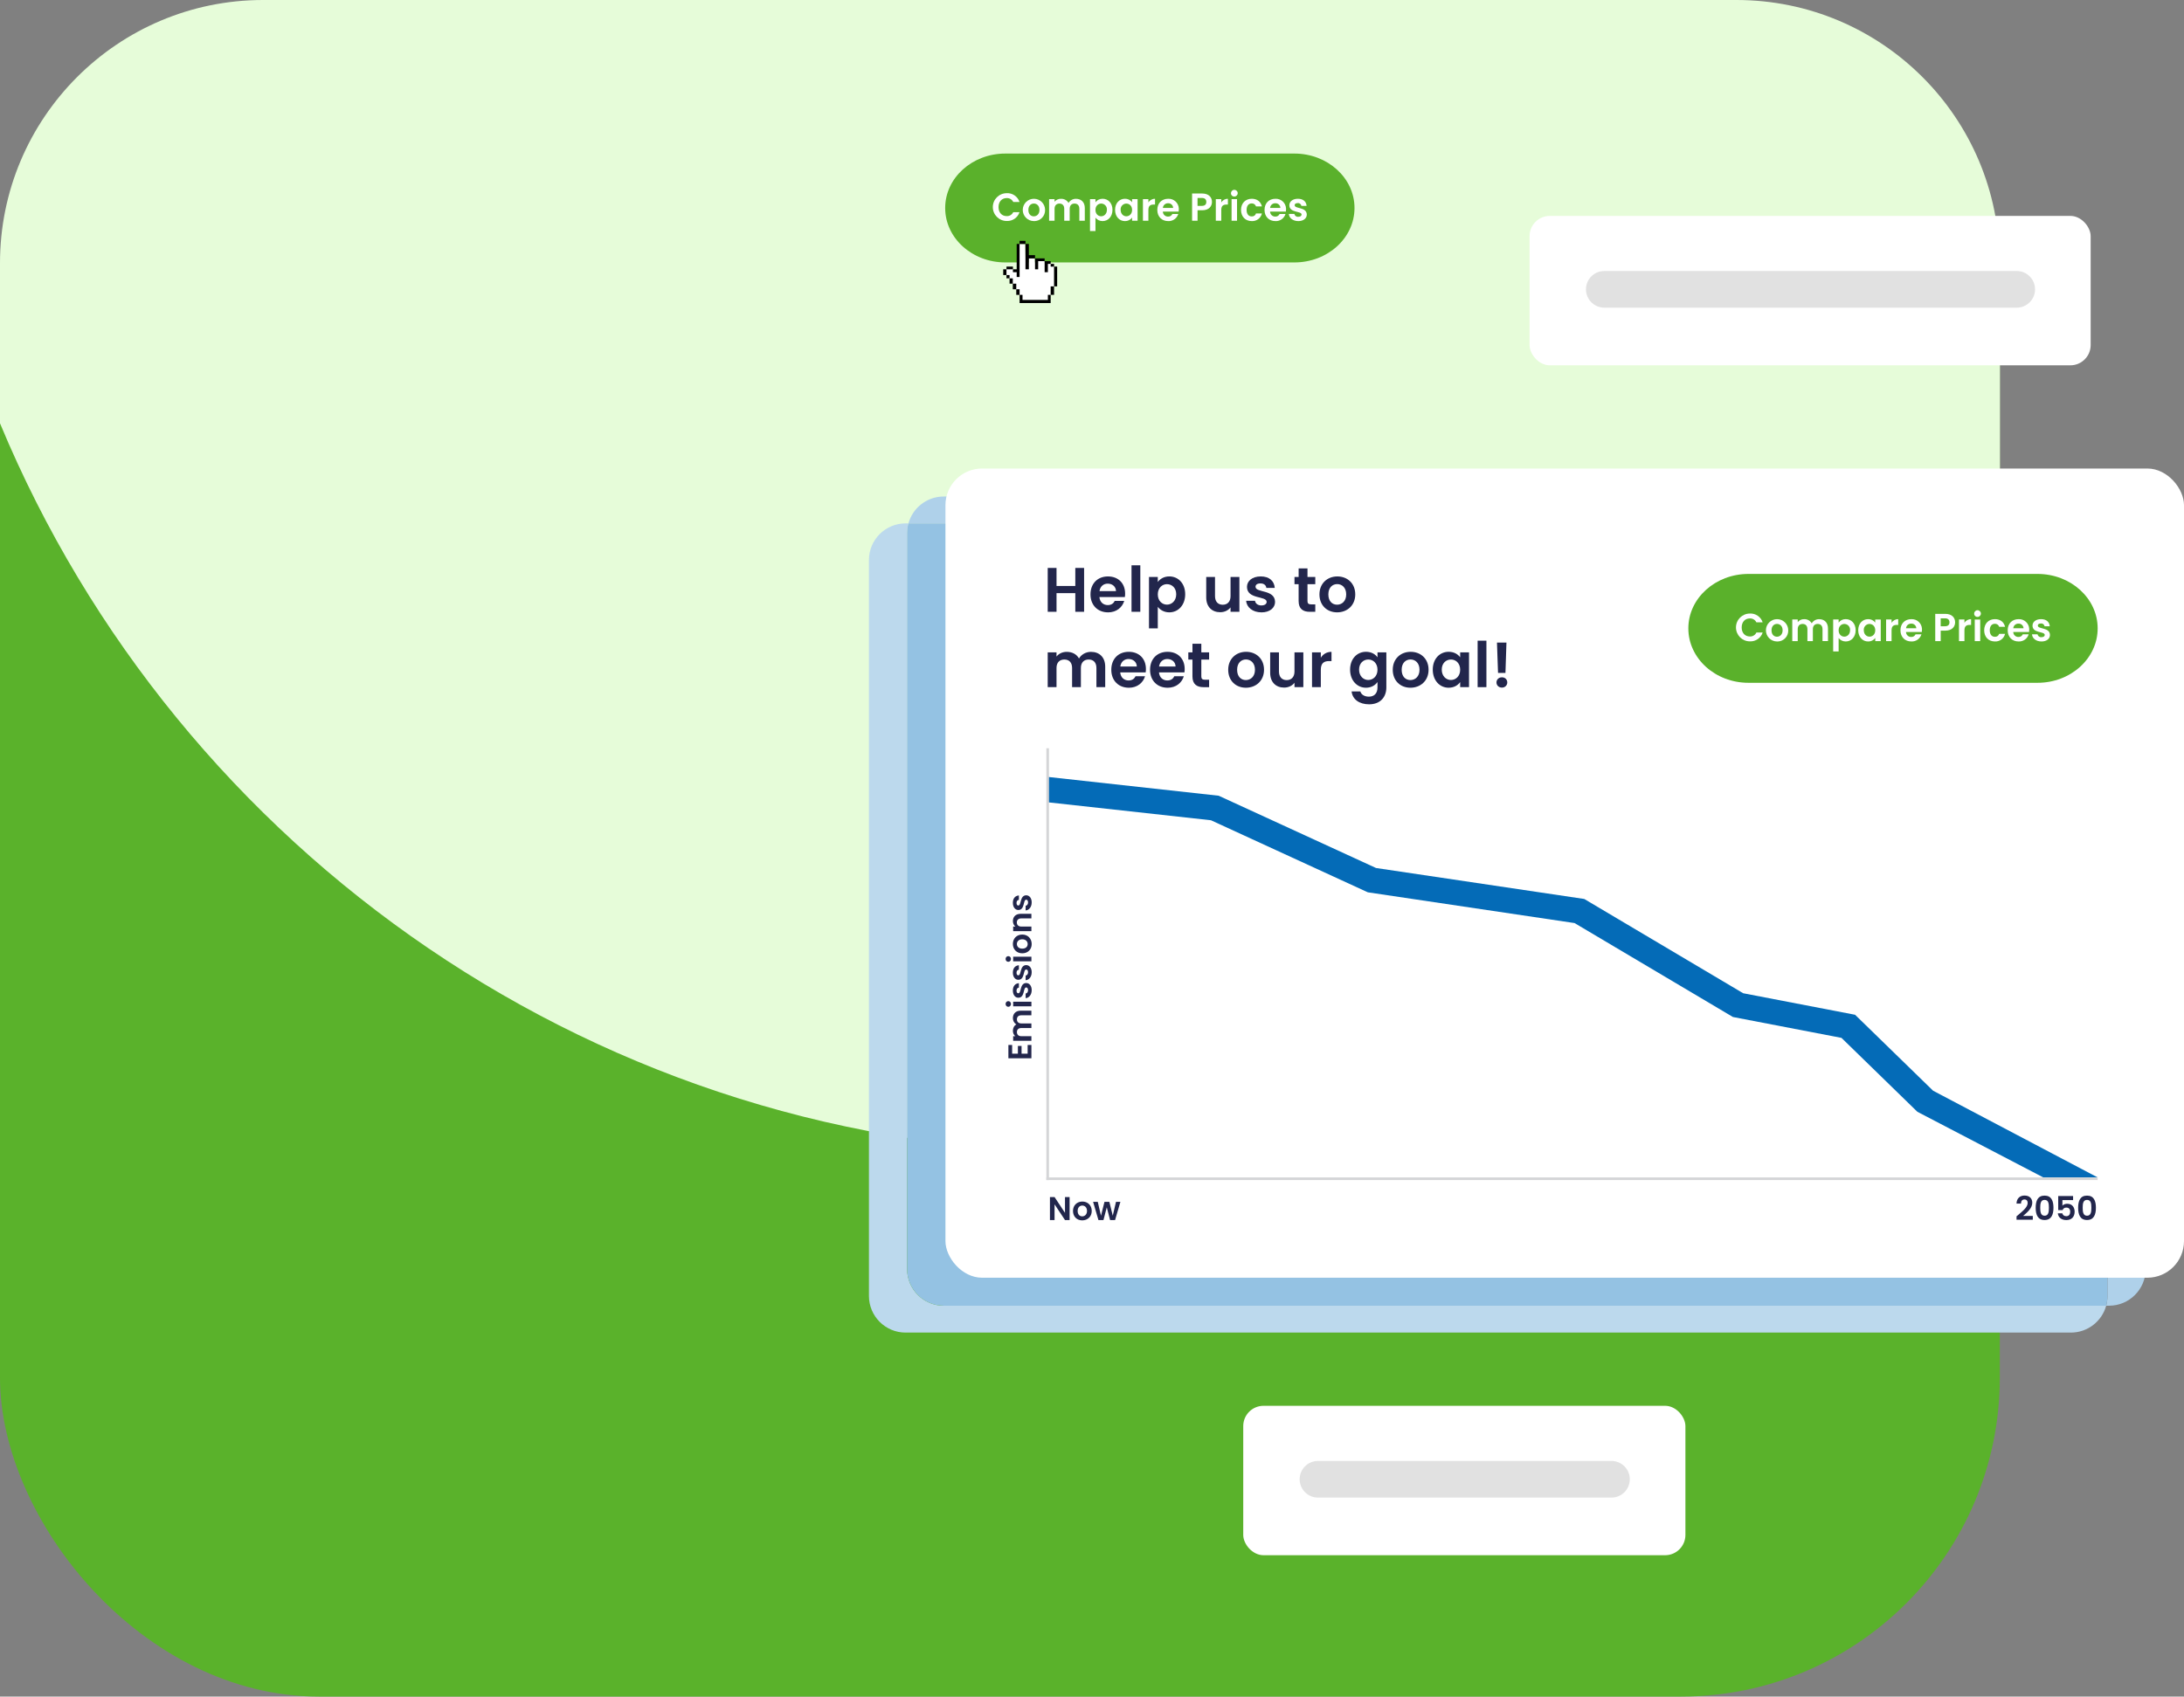 <?xml version="1.0" encoding="UTF-8"?><svg id="Layer_2" xmlns="http://www.w3.org/2000/svg" viewBox="0 0 1460.06 1134.47"><rect x="0" y="0" width="1460.06" height="1134.47" fill="#808080" stroke="none"/><defs><style>.cls-1{fill:#046bb7;}.cls-2{fill:#e6fcd9;}.cls-3,.cls-4{fill:#fff;}.cls-5{fill:#bcd9ed;}.cls-6{fill:#afd1ea;}.cls-7{fill:#d4d5d7;}.cls-8{fill:#e1e1e1;}.cls-9{fill:#22264c;}.cls-10{fill:#94c2e3;}.cls-11{fill:#5ab12b;}.cls-12{fill:#5ab22b;}.cls-4,.cls-13{fill-rule:evenodd;}</style></defs><g id="Layer_1-2"><g><rect class="cls-12" x="0" y=".84" width="1336.92" height="1133.63" rx="213.24" ry="213.24"/><path class="cls-2" d="M175.83,0C78.65,.07-.07,78.9,0,176.08v106.98c119.04,286.22,401.38,487.49,730.57,487.49,163.98,.27,323.95-50.64,457.61-145.63,64.29-51.36,113.78-109.81,148.59-169.89l.26-141.74v-69.01l-.26-68.33C1336.77,78.78,1257.99,0,1160.81,0H175.83Z"/><rect class="cls-3" x="1022.55" y="144.37" width="375.11" height="99.91" rx="13.56" ry="13.56"/><path class="cls-8" d="M1072.53,181.22h275.69c6.76-.01,12.25,5.45,12.27,12.21v.03c0,6.77-5.49,12.27-12.27,12.27h-275.69c-6.77,0-12.27-5.49-12.27-12.26h0c0-6.76,5.48-12.24,12.24-12.24h.03Z"/><rect class="cls-3" x="831.14" y="940.04" width="295.6" height="99.91" rx="13.56" ry="13.56"/><path class="cls-8" d="M881.12,976.91h196.17c6.76-.01,12.25,5.45,12.27,12.21v.03c0,6.77-5.49,12.27-12.27,12.27h-196.17c-6.77,0-12.27-5.49-12.27-12.26h0c0-6.76,5.48-12.24,12.24-12.24h.03Z"/><path class="cls-5" d="M607.31,349.98h-1.91c-13.53,0-24.49,10.96-24.49,24.49v492.12c0,13.52,10.96,24.49,24.49,24.49h779.03c11.27,0,20.76-7.61,23.61-17.98H630.92c-13.52,0-24.49-10.96-24.49-24.49V356.5c0-2.25,.3-4.44,.88-6.51"/><path class="cls-6" d="M1409.94,332.01H630.92c-11.27,0-20.76,7.61-23.61,17.98h777.11c13.53,0,24.49,10.96,24.49,24.49v492.12c0,2.25-.3,4.44-.87,6.51h1.91c13.52,0,24.49-10.96,24.49-24.49V356.5c0-13.52-10.96-24.49-24.49-24.49"/><path class="cls-10" d="M1384.42,349.98H607.31c-.57,2.07-.88,4.26-.88,6.51v492.12c0,13.52,10.96,24.49,24.49,24.49h777.11c.57-2.07,.87-4.26,.87-6.51V374.47c0-13.53-10.96-24.49-24.49-24.49"/><rect class="cls-3" x="632.06" y="313.29" width="828" height="541.1" rx="24.49" ry="24.49"/><polygon class="cls-1" points="1366.01 787.33 1281.81 743.43 1231.07 694.01 1158.5 680.05 1052.63 617.24 914.41 596.67 809.55 548.49 700.4 536.47 700.4 519.5 814.72 532.09 919.91 580.42 1059.12 601.13 1165.35 664.16 1240.17 678.56 1292.33 729.35 1402.34 787.33 1366.01 787.33"/><path class="cls-9" d="M1348.11,813.33c3.63-3.08,7.44-5.92,7.44-8.87,0-1.43-.64-2.4-2.16-2.4s-2.29,1.06-2.31,2.75h-2.99c.11-3.67,2.46-5.37,5.35-5.37,3.45,0,5.19,2.05,5.19,4.84,0,3.72-3.59,6.62-6.14,8.78h6.49v2.55h-10.87v-2.29Z"/><path class="cls-9" d="M1366.85,799.49c4.53,0,5.94,3.48,5.94,8.12s-1.41,8.19-5.94,8.19-5.94-3.5-5.94-8.19,1.41-8.12,5.94-8.12Zm0,2.86c-2.6,0-2.9,2.51-2.9,5.26s.31,5.32,2.9,5.32,2.9-2.46,2.9-5.32-.31-5.26-2.9-5.26Z"/><path class="cls-9" d="M1385.91,799.76v2.71h-7.13v3.76c.59-.73,1.8-1.3,3.15-1.3,3.74,0,5.02,2.82,5.02,5.3,0,3.28-1.89,5.61-5.54,5.61-3.46,0-5.43-1.91-5.7-4.53h2.99c.26,1.12,1.17,1.94,2.66,1.94,1.8,0,2.62-1.28,2.62-2.97,0-1.8-.9-2.79-2.64-2.79-1.28,0-2.09,.71-2.42,1.7h-2.95v-9.42h9.95Z"/><path class="cls-9" d="M1395.23,799.49c4.53,0,5.94,3.48,5.94,8.12s-1.41,8.19-5.94,8.19-5.94-3.5-5.94-8.19,1.41-8.12,5.94-8.12Zm0,2.86c-2.6,0-2.9,2.51-2.9,5.26s.31,5.32,2.9,5.32,2.9-2.46,2.9-5.32-.31-5.26-2.9-5.26Z"/><polygon class="cls-9" points="715.05 800.46 715.05 815.84 711.97 815.84 705 805.3 705 815.84 701.91 815.84 701.91 800.46 705 800.46 711.97 811.02 711.97 800.46 715.05 800.46"/><path class="cls-9" d="M723.5,816.04c-3.52,0-6.18-2.46-6.18-6.29s2.75-6.29,6.27-6.29,6.27,2.44,6.27,6.29-2.82,6.29-6.36,6.29Zm0-2.69c1.63,0,3.19-1.19,3.19-3.61s-1.52-3.61-3.15-3.61-3.1,1.17-3.1,3.61,1.41,3.61,3.06,3.61Z"/><polygon class="cls-9" points="730.76 803.65 733.88 803.65 736.04 812.94 738.37 803.65 741.63 803.65 743.91 812.92 746.07 803.65 749.02 803.65 745.45 815.84 742.13 815.84 739.91 807.33 737.69 815.84 734.34 815.84 730.76 803.65"/><polygon class="cls-9" points="676.64 698.75 676.64 704.58 680.49 704.58 680.49 699.41 682.94 699.41 682.94 704.58 687.01 704.58 687.01 698.75 689.52 698.75 689.52 707.66 674.14 707.66 674.14 698.75 676.64 698.75"/><path class="cls-9" d="M682.78,678.91c-1.94,0-2.95,1.08-2.95,2.71s1.01,2.73,2.95,2.73h6.73v3.08h-6.73c-1.94,0-2.95,1.08-2.95,2.71s1.01,2.75,2.95,2.75h6.73v3.08h-12.19v-3.08h1.47c-1.01-.77-1.65-2.07-1.65-3.59,0-1.89,.81-3.46,2.33-4.29-1.39-.79-2.33-2.4-2.33-4.18,0-2.93,1.85-5,5.21-5h7.15v3.08h-6.73Z"/><path class="cls-9" d="M674.07,673.23c-1.01,0-1.8-.79-1.8-1.89s.79-1.89,1.8-1.89,1.8,.81,1.8,1.89-.79,1.89-1.8,1.89Zm3.26-.33v-3.08h12.19v3.08h-12.19Z"/><path class="cls-9" d="M689.71,662.12c0,3.06-1.78,5.19-4.05,5.33v-3.1c.92-.11,1.63-.97,1.63-2.2s-.55-1.87-1.25-1.87c-2.18,0-.79,6.89-5.26,6.89-2.02,0-3.65-1.8-3.65-4.82s1.61-4.73,4.03-4.91v2.95c-.95,.09-1.58,.84-1.58,2.05,0,1.14,.46,1.74,1.17,1.74,2.22,0,.84-6.75,5.3-6.84,2.09,0,3.67,1.83,3.67,4.8Z"/><path class="cls-9" d="M689.71,650.13c0,3.06-1.78,5.19-4.05,5.33v-3.1c.92-.11,1.63-.97,1.63-2.2s-.55-1.87-1.25-1.87c-2.18,0-.79,6.89-5.26,6.89-2.02,0-3.65-1.8-3.65-4.82s1.61-4.73,4.03-4.91v2.95c-.95,.09-1.58,.84-1.58,2.05,0,1.14,.46,1.74,1.17,1.74,2.22,0,.84-6.75,5.3-6.84,2.09,0,3.67,1.83,3.67,4.8Z"/><path class="cls-9" d="M674.07,643.14c-1.01,0-1.8-.79-1.8-1.89s.79-1.89,1.8-1.89,1.8,.81,1.8,1.89-.79,1.89-1.8,1.89Zm3.26-.33v-3.08h12.19v3.08h-12.19Z"/><path class="cls-9" d="M689.71,631.28c0,3.52-2.46,6.18-6.29,6.18s-6.29-2.75-6.29-6.27,2.44-6.27,6.29-6.27,6.29,2.82,6.29,6.36Zm-2.68,0c0-1.63-1.19-3.19-3.61-3.19s-3.61,1.52-3.61,3.15,1.17,3.1,3.61,3.1,3.61-1.41,3.61-3.06Z"/><path class="cls-9" d="M682.78,614.12c-1.96,0-3.01,1.08-3.01,2.71s1.06,2.75,3.01,2.75h6.73v3.08h-12.19v-3.08h1.52c-1.03-.79-1.69-2.11-1.69-3.67,0-2.84,1.85-4.86,5.21-4.86h7.15v3.08h-6.73Z"/><path class="cls-9" d="M689.71,603.45c0,3.06-1.78,5.19-4.05,5.33v-3.1c.92-.11,1.63-.97,1.63-2.2s-.55-1.87-1.25-1.87c-2.18,0-.79,6.89-5.26,6.89-2.02,0-3.65-1.8-3.65-4.82s1.61-4.73,4.03-4.91v2.95c-.95,.09-1.58,.84-1.58,2.05,0,1.14,.46,1.74,1.17,1.74,2.22,0,.84-6.75,5.3-6.84,2.09,0,3.67,1.83,3.67,4.8Z"/><polygon class="cls-9" points="718.87 396.62 706.31 396.62 706.31 409.09 700.43 409.09 700.43 379.77 706.31 379.77 706.31 391.83 718.87 391.83 718.87 379.77 724.75 379.77 724.75 409.09 718.87 409.09 718.87 396.62"/><path class="cls-9" d="M740.7,409.47c-6.76,0-11.68-4.71-11.68-12.01s4.79-12.01,11.68-12.01,11.47,4.58,11.47,11.51c0,.76-.04,1.51-.17,2.27h-17.01c.29,3.45,2.65,5.38,5.59,5.38,2.52,0,3.91-1.26,4.66-2.81h6.34c-1.26,4.29-5.12,7.69-10.88,7.69Zm-5.67-14.2h11.05c-.08-3.07-2.52-5-5.54-5-2.81,0-5.04,1.81-5.5,5Z"/><rect class="cls-9" x="756.45" y="378.01" width="5.88" height="31.08"/><path class="cls-9" d="M781.7,385.44c5.97,0,10.63,4.66,10.63,11.93s-4.66,12.1-10.63,12.1c-3.65,0-6.26-1.81-7.69-3.7v14.41h-5.88v-34.36h5.88v3.36c1.39-1.97,4.07-3.74,7.69-3.74Zm-1.55,5.17c-3.15,0-6.13,2.44-6.13,6.85s2.98,6.85,6.13,6.85,6.18-2.52,6.18-6.93-2.98-6.76-6.18-6.76Z"/><path class="cls-9" d="M828.57,409.09h-5.92v-2.94c-1.47,1.97-4.03,3.23-6.93,3.23-5.42,0-9.33-3.53-9.33-9.91v-13.65h5.88v12.81c0,3.74,2.06,5.75,5.17,5.75s5.21-2.02,5.21-5.75v-12.81h5.92v23.27Z"/><path class="cls-9" d="M843.27,409.47c-5.84,0-9.91-3.4-10.17-7.73h5.92c.21,1.76,1.85,3.11,4.2,3.11s3.57-1.05,3.57-2.39c0-4.16-13.15-1.51-13.15-10.04,0-3.87,3.44-6.97,9.2-6.97s9.03,3.07,9.37,7.69h-5.63c-.17-1.81-1.6-3.02-3.91-3.02-2.18,0-3.32,.88-3.32,2.23,0,4.24,12.9,1.6,13.06,10.12,0,3.99-3.49,7.02-9.16,7.02Z"/><path class="cls-9" d="M868.17,390.65h-2.77v-4.83h2.77v-5.75h5.92v5.75h5.21v4.83h-5.21v11.26c0,1.55,.63,2.23,2.48,2.23h2.73v4.96h-3.7c-4.45,0-7.44-1.89-7.44-7.23v-11.22Z"/><path class="cls-9" d="M893.88,409.47c-6.72,0-11.8-4.71-11.8-12.01s5.25-12.01,11.97-12.01,11.97,4.66,11.97,12.01-5.38,12.01-12.14,12.01Zm0-5.12c3.11,0,6.09-2.27,6.09-6.89s-2.9-6.89-6.01-6.89-5.92,2.23-5.92,6.89,2.69,6.89,5.84,6.89Z"/><path class="cls-9" d="M732.98,446.64c0-3.7-2.06-5.63-5.17-5.63s-5.21,1.93-5.21,5.63v12.85h-5.88v-12.85c0-3.7-2.06-5.63-5.17-5.63s-5.25,1.93-5.25,5.63v12.85h-5.88v-23.27h5.88v2.81c1.47-1.93,3.95-3.15,6.85-3.15,3.61,0,6.6,1.55,8.19,4.45,1.51-2.65,4.58-4.45,7.98-4.45,5.59,0,9.54,3.53,9.54,9.96v13.65h-5.88v-12.85Z"/><path class="cls-9" d="M754.61,459.87c-6.76,0-11.68-4.71-11.68-12.01s4.79-12.01,11.68-12.01,11.47,4.58,11.47,11.51c0,.76-.04,1.51-.17,2.27h-17.01c.29,3.44,2.65,5.38,5.59,5.38,2.52,0,3.91-1.26,4.66-2.81h6.34c-1.26,4.29-5.12,7.69-10.88,7.69Zm-5.67-14.2h11.05c-.08-3.07-2.52-5-5.54-5-2.81,0-5.04,1.81-5.5,5Z"/><path class="cls-9" d="M780.52,459.87c-6.76,0-11.68-4.71-11.68-12.01s4.79-12.01,11.68-12.01,11.47,4.58,11.47,11.51c0,.76-.04,1.51-.17,2.27h-17.01c.29,3.44,2.65,5.38,5.59,5.38,2.52,0,3.91-1.26,4.66-2.81h6.34c-1.26,4.29-5.12,7.69-10.88,7.69Zm-5.67-14.2h11.05c-.08-3.07-2.52-5-5.54-5-2.81,0-5.04,1.81-5.5,5Z"/><path class="cls-9" d="M797.19,441.05h-2.77v-4.83h2.77v-5.76h5.92v5.76h5.21v4.83h-5.21v11.26c0,1.55,.63,2.23,2.48,2.23h2.73v4.96h-3.7c-4.45,0-7.44-1.89-7.44-7.22v-11.22Z"/><path class="cls-9" d="M832.89,459.87c-6.72,0-11.8-4.71-11.8-12.01s5.25-12.01,11.97-12.01,11.97,4.66,11.97,12.01-5.38,12.01-12.14,12.01Zm0-5.12c3.11,0,6.09-2.27,6.09-6.89s-2.9-6.89-6.01-6.89-5.92,2.23-5.92,6.89,2.69,6.89,5.84,6.89Z"/><path class="cls-9" d="M871.32,459.49h-5.92v-2.94c-1.47,1.97-4.03,3.23-6.93,3.23-5.42,0-9.33-3.53-9.33-9.91v-13.65h5.88v12.81c0,3.74,2.06,5.75,5.17,5.75s5.21-2.02,5.21-5.75v-12.81h5.92v23.27Z"/><path class="cls-9" d="M883,459.49h-5.88v-23.27h5.88v3.61c1.47-2.39,3.91-3.95,7.14-3.95v6.17h-1.55c-3.49,0-5.59,1.34-5.59,5.84v11.59Z"/><path class="cls-9" d="M913.2,435.84c3.65,0,6.3,1.68,7.69,3.7v-3.32h5.92v23.44c0,6.3-3.86,11.3-11.51,11.3-6.55,0-11.13-3.28-11.72-8.61h5.84c.59,2.1,2.77,3.49,5.71,3.49,3.23,0,5.76-1.85,5.76-6.18v-3.61c-1.39,2.02-4.03,3.82-7.69,3.82-5.92,0-10.63-4.83-10.63-12.1s4.71-11.93,10.63-11.93Zm1.51,5.17c-3.15,0-6.13,2.35-6.13,6.76s2.98,6.93,6.13,6.93,6.18-2.44,6.18-6.85-2.94-6.85-6.18-6.85Z"/><path class="cls-9" d="M942.89,459.87c-6.72,0-11.8-4.71-11.8-12.01s5.25-12.01,11.97-12.01,11.97,4.66,11.97,12.01-5.38,12.01-12.14,12.01Zm0-5.12c3.11,0,6.09-2.27,6.09-6.89s-2.9-6.89-6.01-6.89-5.92,2.23-5.92,6.89,2.69,6.89,5.84,6.89Z"/><path class="cls-9" d="M968.47,435.84c3.74,0,6.3,1.77,7.69,3.7v-3.32h5.92v23.27h-5.92v-3.4c-1.39,2.02-4.03,3.78-7.73,3.78-5.88,0-10.59-4.83-10.59-12.1s4.71-11.93,10.63-11.93Zm1.51,5.17c-3.15,0-6.13,2.35-6.13,6.76s2.98,6.93,6.13,6.93,6.18-2.44,6.18-6.85-2.94-6.85-6.18-6.85Z"/><rect class="cls-9" x="987.83" y="428.41" width="5.88" height="31.08"/><path class="cls-9" d="M1004.08,459.79c-2.14,0-3.65-1.51-3.65-3.45s1.51-3.44,3.65-3.44,3.57,1.51,3.57,3.44-1.51,3.45-3.57,3.45Zm-3.32-30.12h6.34l-.67,20.29h-4.96l-.71-20.29Z"/><rect class="cls-7" x="699.52" y="787.33" width="702.82" height="1.76"/><rect class="cls-7" x="699.52" y="500.34" width="1.76" height="288.74"/><path class="cls-11" d="M1168.92,383.78h193.2c22.21,0,40.22,16.3,40.22,36.4s-18,36.4-40.22,36.4h-193.2c-22.21,0-40.22-16.3-40.22-36.4s18.01-36.4,40.22-36.4Z"/><path class="cls-3" d="M1169.83,410.25c3.85-.18,7.36,2.23,8.56,5.9h-4.2c-.8-1.68-2.53-2.71-4.38-2.61-3.18,0-5.45,2.32-5.45,6.03s2.27,6.03,5.45,6.03c1.86,.1,3.6-.94,4.38-2.63h4.2c-1.19,3.67-4.7,6.09-8.56,5.9-5.14,0-9.29-4.18-9.29-9.32,0-5.12,4.16-9.28,9.29-9.28h0Z"/><path class="cls-3" d="M1187.94,428.94c-4.12-.04-7.43-3.42-7.38-7.54,.04-4.12,3.42-7.43,7.54-7.38,4.09,.04,7.38,3.37,7.39,7.46,.13,3.99-2.99,7.33-6.98,7.47-.19,0-.37,0-.56,0Zm0-3.18c1.93,0,3.78-1.41,3.78-4.28s-1.8-4.28-3.73-4.28-3.68,1.38-3.68,4.28c0,2.87,1.67,4.28,3.63,4.28h0Z"/><path class="cls-3" d="M1218.39,420.72c0-2.3-1.28-3.5-3.21-3.5s-3.23,1.2-3.23,3.5v7.98h-3.65v-7.98c0-2.3-1.28-3.5-3.21-3.5s-3.26,1.2-3.26,3.5v7.98h-3.65v-14.46h3.65v1.75c1.03-1.28,2.61-2.01,4.25-1.96,2.08-.11,4.05,.96,5.09,2.77,1.05-1.73,2.93-2.79,4.96-2.77,3.47,0,5.92,2.19,5.92,6.18v8.48h-3.65v-7.98Z"/><path class="cls-3" d="M1233.95,414.01c3.71,0,6.6,2.9,6.6,7.41s-2.9,7.52-6.6,7.52c-1.87,.03-3.64-.82-4.78-2.3v8.95h-3.65v-21.35h3.65v2.09c1.12-1.5,2.9-2.37,4.78-2.32Zm-.97,3.21c-1.96,0-3.81,1.51-3.81,4.25s1.85,4.25,3.81,4.25,3.84-1.57,3.84-4.31c.19-2.12-1.38-4-3.51-4.18-.11,0-.22-.01-.33-.02h0Z"/><path class="cls-3" d="M1248.87,414.01c1.87-.06,3.66,.8,4.78,2.3v-2.06h3.68v14.46h-3.68v-2.11c-1.11,1.53-2.91,2.41-4.8,2.35-3.65,0-6.58-3-6.58-7.52s2.92-7.41,6.6-7.41Zm.94,3.21c-2.13,.02-3.84,1.76-3.83,3.88,0,.11,0,.21,.02,.32,0,2.74,1.85,4.31,3.81,4.31s3.84-1.51,3.84-4.25-1.83-4.25-3.84-4.25h0Z"/><path class="cls-3" d="M1264.56,428.7h-3.65v-14.46h3.65v2.24c.93-1.56,2.62-2.5,4.44-2.45v3.84h-.97c-2.17,0-3.47,.83-3.47,3.63v7.2Z"/><path class="cls-3" d="M1277.76,428.94c-4.2,0-7.25-2.92-7.25-7.46s2.97-7.46,7.25-7.46c3.74-.19,6.93,2.69,7.13,6.43,.01,.24,.01,.48,0,.72,0,.47-.03,.94-.1,1.41h-10.57c.02,1.87,1.56,3.36,3.42,3.34h.05c1.24,.08,2.39-.62,2.9-1.75h3.94c-.89,2.96-3.68,4.93-6.77,4.77Zm-3.52-8.82h6.86c-.05-1.77-1.54-3.17-3.31-3.11h-.14c-1.78-.03-3.29,1.33-3.42,3.11h0Z"/><path class="cls-3" d="M1300.46,421.71h-3.05v6.99h-3.65v-18.22h6.71c4.38,0,6.58,2.48,6.58,5.64,0,2.77-1.88,5.58-6.58,5.58Zm-.16-2.95c2.06,0,2.97-1.02,2.97-2.63s-.91-2.66-2.97-2.66h-2.9v5.3h2.9Z"/><path class="cls-3" d="M1313.28,428.7h-3.65v-14.46h3.65v2.24c.93-1.56,2.62-2.5,4.44-2.45v3.84h-.97c-2.17,0-3.47,.83-3.47,3.63v7.2Z"/><path class="cls-3" d="M1319.78,410.39c-.06-1.24,.9-2.29,2.14-2.35,1.24-.06,2.29,.9,2.35,2.14,.06,1.24-.9,2.29-2.14,2.35h-.11c-1.18,.06-2.19-.85-2.24-2.04v-.1Zm.39,3.86h3.65v14.46h-3.65v-14.46Z"/><path class="cls-3" d="M1333.63,414.01c3.6,0,6.03,1.88,6.81,5.12h-3.94c-.38-1.26-1.58-2.09-2.9-2.01-2.04,0-3.39,1.54-3.39,4.36s1.36,4.33,3.39,4.33c1.32,.12,2.53-.71,2.9-1.98h3.94c-.72,3.14-3.6,5.3-6.81,5.11-4.17,0-7.15-2.92-7.15-7.46s2.98-7.46,7.15-7.46Z"/><path class="cls-3" d="M1349.45,428.94c-4.2,0-7.25-2.92-7.25-7.46s2.98-7.46,7.25-7.46c3.74-.19,6.93,2.69,7.13,6.43,.01,.24,.01,.48,0,.72,0,.47-.03,.94-.1,1.41h-10.57c.02,1.87,1.56,3.36,3.42,3.34h.05c1.24,.08,2.39-.62,2.9-1.75h3.94c-.89,2.96-3.68,4.93-6.77,4.77Zm-3.52-8.82h6.86c-.05-1.77-1.54-3.17-3.31-3.11h-.14c-1.78-.03-3.29,1.33-3.42,3.11Z"/><path class="cls-3" d="M1364.76,428.94c-3.63,0-6.16-2.11-6.31-4.8h3.68c.24,1.22,1.37,2.06,2.61,1.93,1.43,0,2.22-.65,2.22-1.49,0-2.58-8.17-.94-8.17-6.24,0-2.4,2.14-4.33,5.71-4.33s5.61,1.9,5.82,4.78h-3.5c-.14-1.18-1.21-2.02-2.39-1.88h-.03c-1.36,0-2.06,.55-2.06,1.39,0,2.64,8.01,.99,8.12,6.29,0,2.48-2.16,4.36-5.69,4.36Z"/><path class="cls-11" d="M672.1,102.68h193.2c22.21,0,40.22,16.3,40.22,36.4s-18.01,36.4-40.22,36.4h-193.2c-22.21,0-40.22-16.3-40.22-36.4s18.01-36.4,40.22-36.4Z"/><path class="cls-3" d="M673.01,129.16c3.85-.18,7.36,2.23,8.56,5.9h-4.2c-.8-1.68-2.53-2.71-4.38-2.61-3.18,0-5.45,2.32-5.45,6.03s2.27,6.03,5.45,6.03c1.86,.1,3.6-.95,4.38-2.64h4.2c-1.19,3.67-4.7,6.09-8.56,5.9-5.14,0-9.29-4.18-9.28-9.31,0-5.12,4.16-9.28,9.28-9.28h0Z"/><path class="cls-3" d="M691.12,147.84c-4.12-.04-7.43-3.42-7.38-7.54,.04-4.12,3.42-7.43,7.54-7.38,4.09,.04,7.39,3.37,7.38,7.46,.13,3.99-2.99,7.33-6.98,7.47-.19,0-.37,0-.56,0Zm0-3.18c1.93,0,3.78-1.41,3.78-4.28s-1.8-4.28-3.73-4.28-3.68,1.38-3.68,4.28c0,2.87,1.67,4.28,3.63,4.28Z"/><path class="cls-3" d="M721.57,139.62c0-2.3-1.28-3.5-3.21-3.5s-3.24,1.2-3.24,3.5v7.98h-3.65v-7.98c0-2.3-1.28-3.5-3.21-3.5s-3.26,1.2-3.26,3.5v7.98h-3.65v-14.45h3.65v1.75c1.03-1.28,2.61-2.01,4.25-1.96,2.08-.11,4.05,.96,5.09,2.76,1.05-1.73,2.93-2.79,4.96-2.76,3.47,0,5.92,2.19,5.92,6.18v8.48h-3.65v-7.99Z"/><path class="cls-3" d="M737.12,132.91c3.71,0,6.6,2.9,6.6,7.41s-2.9,7.52-6.6,7.52c-1.87,.03-3.64-.82-4.77-2.3v8.95h-3.65v-21.34h3.65v2.09c1.12-1.5,2.9-2.37,4.77-2.32Zm-.97,3.21c-1.96,0-3.81,1.51-3.81,4.25s1.85,4.25,3.81,4.25,3.84-1.57,3.84-4.31c.19-2.12-1.38-4-3.5-4.19-.11,0-.22-.01-.33-.02Z"/><path class="cls-3" d="M752.05,132.91c1.87-.06,3.66,.8,4.78,2.3v-2.06h3.68v14.46h-3.68v-2.11c-1.11,1.53-2.91,2.41-4.8,2.35-3.65,0-6.58-3-6.58-7.52s2.92-7.42,6.6-7.42Zm.94,3.21c-2.13,.02-3.84,1.76-3.83,3.88,0,.1,0,.21,.02,.32,0,2.74,1.85,4.31,3.81,4.31s3.84-1.51,3.84-4.25-1.83-4.25-3.84-4.25Z"/><path class="cls-3" d="M767.73,147.6h-3.65v-14.45h3.65v2.24c.93-1.56,2.62-2.5,4.44-2.45v3.84h-.97c-2.17,0-3.47,.83-3.47,3.63v7.2Z"/><path class="cls-3" d="M780.94,147.84c-4.2,0-7.25-2.92-7.25-7.46s2.98-7.46,7.25-7.46c3.74-.19,6.93,2.69,7.13,6.43,.01,.24,.01,.48,0,.72,0,.47-.03,.94-.1,1.41h-10.57c.02,1.87,1.56,3.36,3.42,3.34h.05c1.24,.08,2.39-.62,2.9-1.75h3.94c-.89,2.96-3.68,4.93-6.76,4.78Zm-3.52-8.82h6.86c-.05-1.77-1.53-3.17-3.31-3.11h-.14c-1.78-.03-3.28,1.33-3.42,3.11h0Z"/><path class="cls-3" d="M803.64,140.61h-3.05v6.99h-3.65v-18.21h6.71c4.38,0,6.58,2.48,6.58,5.64,0,2.77-1.88,5.58-6.58,5.58Zm-.16-2.95c2.06,0,2.97-1.02,2.97-2.63s-.91-2.66-2.97-2.66h-2.9v5.3h2.9Z"/><path class="cls-3" d="M816.45,147.6h-3.65v-14.45h3.65v2.24c.93-1.56,2.62-2.5,4.44-2.45v3.84h-.97c-2.17,0-3.47,.83-3.47,3.63v7.2Z"/><path class="cls-3" d="M822.95,129.29c-.06-1.24,.9-2.29,2.14-2.35,1.24-.06,2.29,.9,2.35,2.14s-.9,2.29-2.14,2.35h-.11c-1.18,.06-2.19-.85-2.24-2.04v-.1Zm.39,3.86h3.65v14.46h-3.65v-14.46Z"/><path class="cls-3" d="M836.81,132.91c3.6,0,6.03,1.88,6.81,5.12h-3.94c-.38-1.26-1.58-2.09-2.9-2.01-2.04,0-3.39,1.54-3.39,4.36s1.36,4.33,3.39,4.33c1.32,.12,2.53-.71,2.9-1.98h3.94c-.72,3.14-3.6,5.3-6.81,5.11-4.17,0-7.15-2.92-7.15-7.46s2.98-7.46,7.15-7.46Z"/><path class="cls-3" d="M852.62,147.84c-4.2,0-7.25-2.92-7.25-7.46s2.98-7.46,7.25-7.46c3.74-.19,6.93,2.69,7.13,6.43,.01,.24,.01,.48,0,.72,0,.47-.03,.94-.1,1.41h-10.57c.02,1.87,1.56,3.36,3.42,3.34h.05c1.24,.08,2.39-.62,2.9-1.75h3.94c-.89,2.96-3.68,4.93-6.76,4.78Zm-3.52-8.82h6.86c-.05-1.77-1.53-3.17-3.31-3.11h-.14c-1.78-.03-3.28,1.33-3.42,3.11h0Z"/><path class="cls-3" d="M867.94,147.84c-3.63,0-6.16-2.11-6.32-4.8h3.68c.24,1.22,1.37,2.06,2.61,1.93,1.43,0,2.22-.65,2.22-1.49,0-2.58-8.17-.94-8.17-6.24,0-2.4,2.14-4.33,5.71-4.33s5.61,1.91,5.82,4.78h-3.5c-.14-1.18-1.21-2.02-2.39-1.88h-.03c-1.36,0-2.06,.55-2.06,1.39,0,2.64,8.01,.99,8.11,6.29,0,2.47-2.17,4.36-5.68,4.36Z"/><path class="cls-4" d="M676.8,179.13l-4.11,.99,.18,3.83,1.12,.64,.94,1.56,1.56,.38,.61,3.16,1.3,1.04,1.04,2.73,1.56,.89,.64,2.81,1.2,1.02,.38,2.55h18.08v-3.31l1.12-.25v-5.64h2.27v-13.26l-1.76-.31-.54-1.56h-2.02l-.41,5.1-1.22,.28-.36-7.37c-1.54-.23-3.11-.3-4.67-.2v5.43s-1.56,.2-1.56-.18-.31-6.78-.31-6.78h-4.21v7.24s-1.99,0-1.91-.33c.08-.33-.28-16.47-.28-16.47h-3.93l-.41,18.33h-.26l-3.04,.33-1.04-2.66Z"/><rect x="672.85" y="183.92" width="2.07" height="2.19"/><rect x="670.68" y="180.07" width="2.17" height="3.85"/><rect x="672.85" y="178.26" width="4.33" height="1.81"/><rect x="674.91" y="186.14" width="2.17" height="3.54"/><rect x="677.08" y="189.69" width="2.32" height="3.75"/><polygon class="cls-13" points="677.18 182.01 677.18 180.07 679.68 180.07 679.68 163.11 681.62 163.11 681.62 185.22 679.68 185.22 679.68 182.01 677.18 182.01"/><rect x="679.4" y="193.43" width="2.22" height="3.75"/><rect x="681.62" y="161.05" width="3.93" height="2.07"/><polygon class="cls-13" points="685.55 180.07 685.55 163.11 687.82 163.11 687.82 170.61 691.95 170.61 691.95 172.78 687.82 172.78 687.82 180.08 685.55 180.07"/><polygon class="cls-13" points="691.95 180.07 691.95 172.78 698.37 172.78 698.37 174.62 694.04 174.62 694.04 180.07 691.95 180.07"/><polygon class="cls-13" points="698.37 182.01 698.37 174.61 702.4 174.61 702.4 176.45 700.54 176.45 700.54 182.01 698.37 182.01"/><polygon class="cls-13" points="700.54 197.16 702.4 197.16 702.4 202.64 681.62 202.64 681.62 197.16 683.58 197.16 683.58 200.55 700.54 200.55 700.54 197.16"/><rect x="702.4" y="176.45" width="2.27" height="1.84"/><rect x="702.4" y="191.5" width="2.27" height="5.66"/><rect x="704.67" y="178.26" width="2.07" height="13.23"/></g></g></svg>